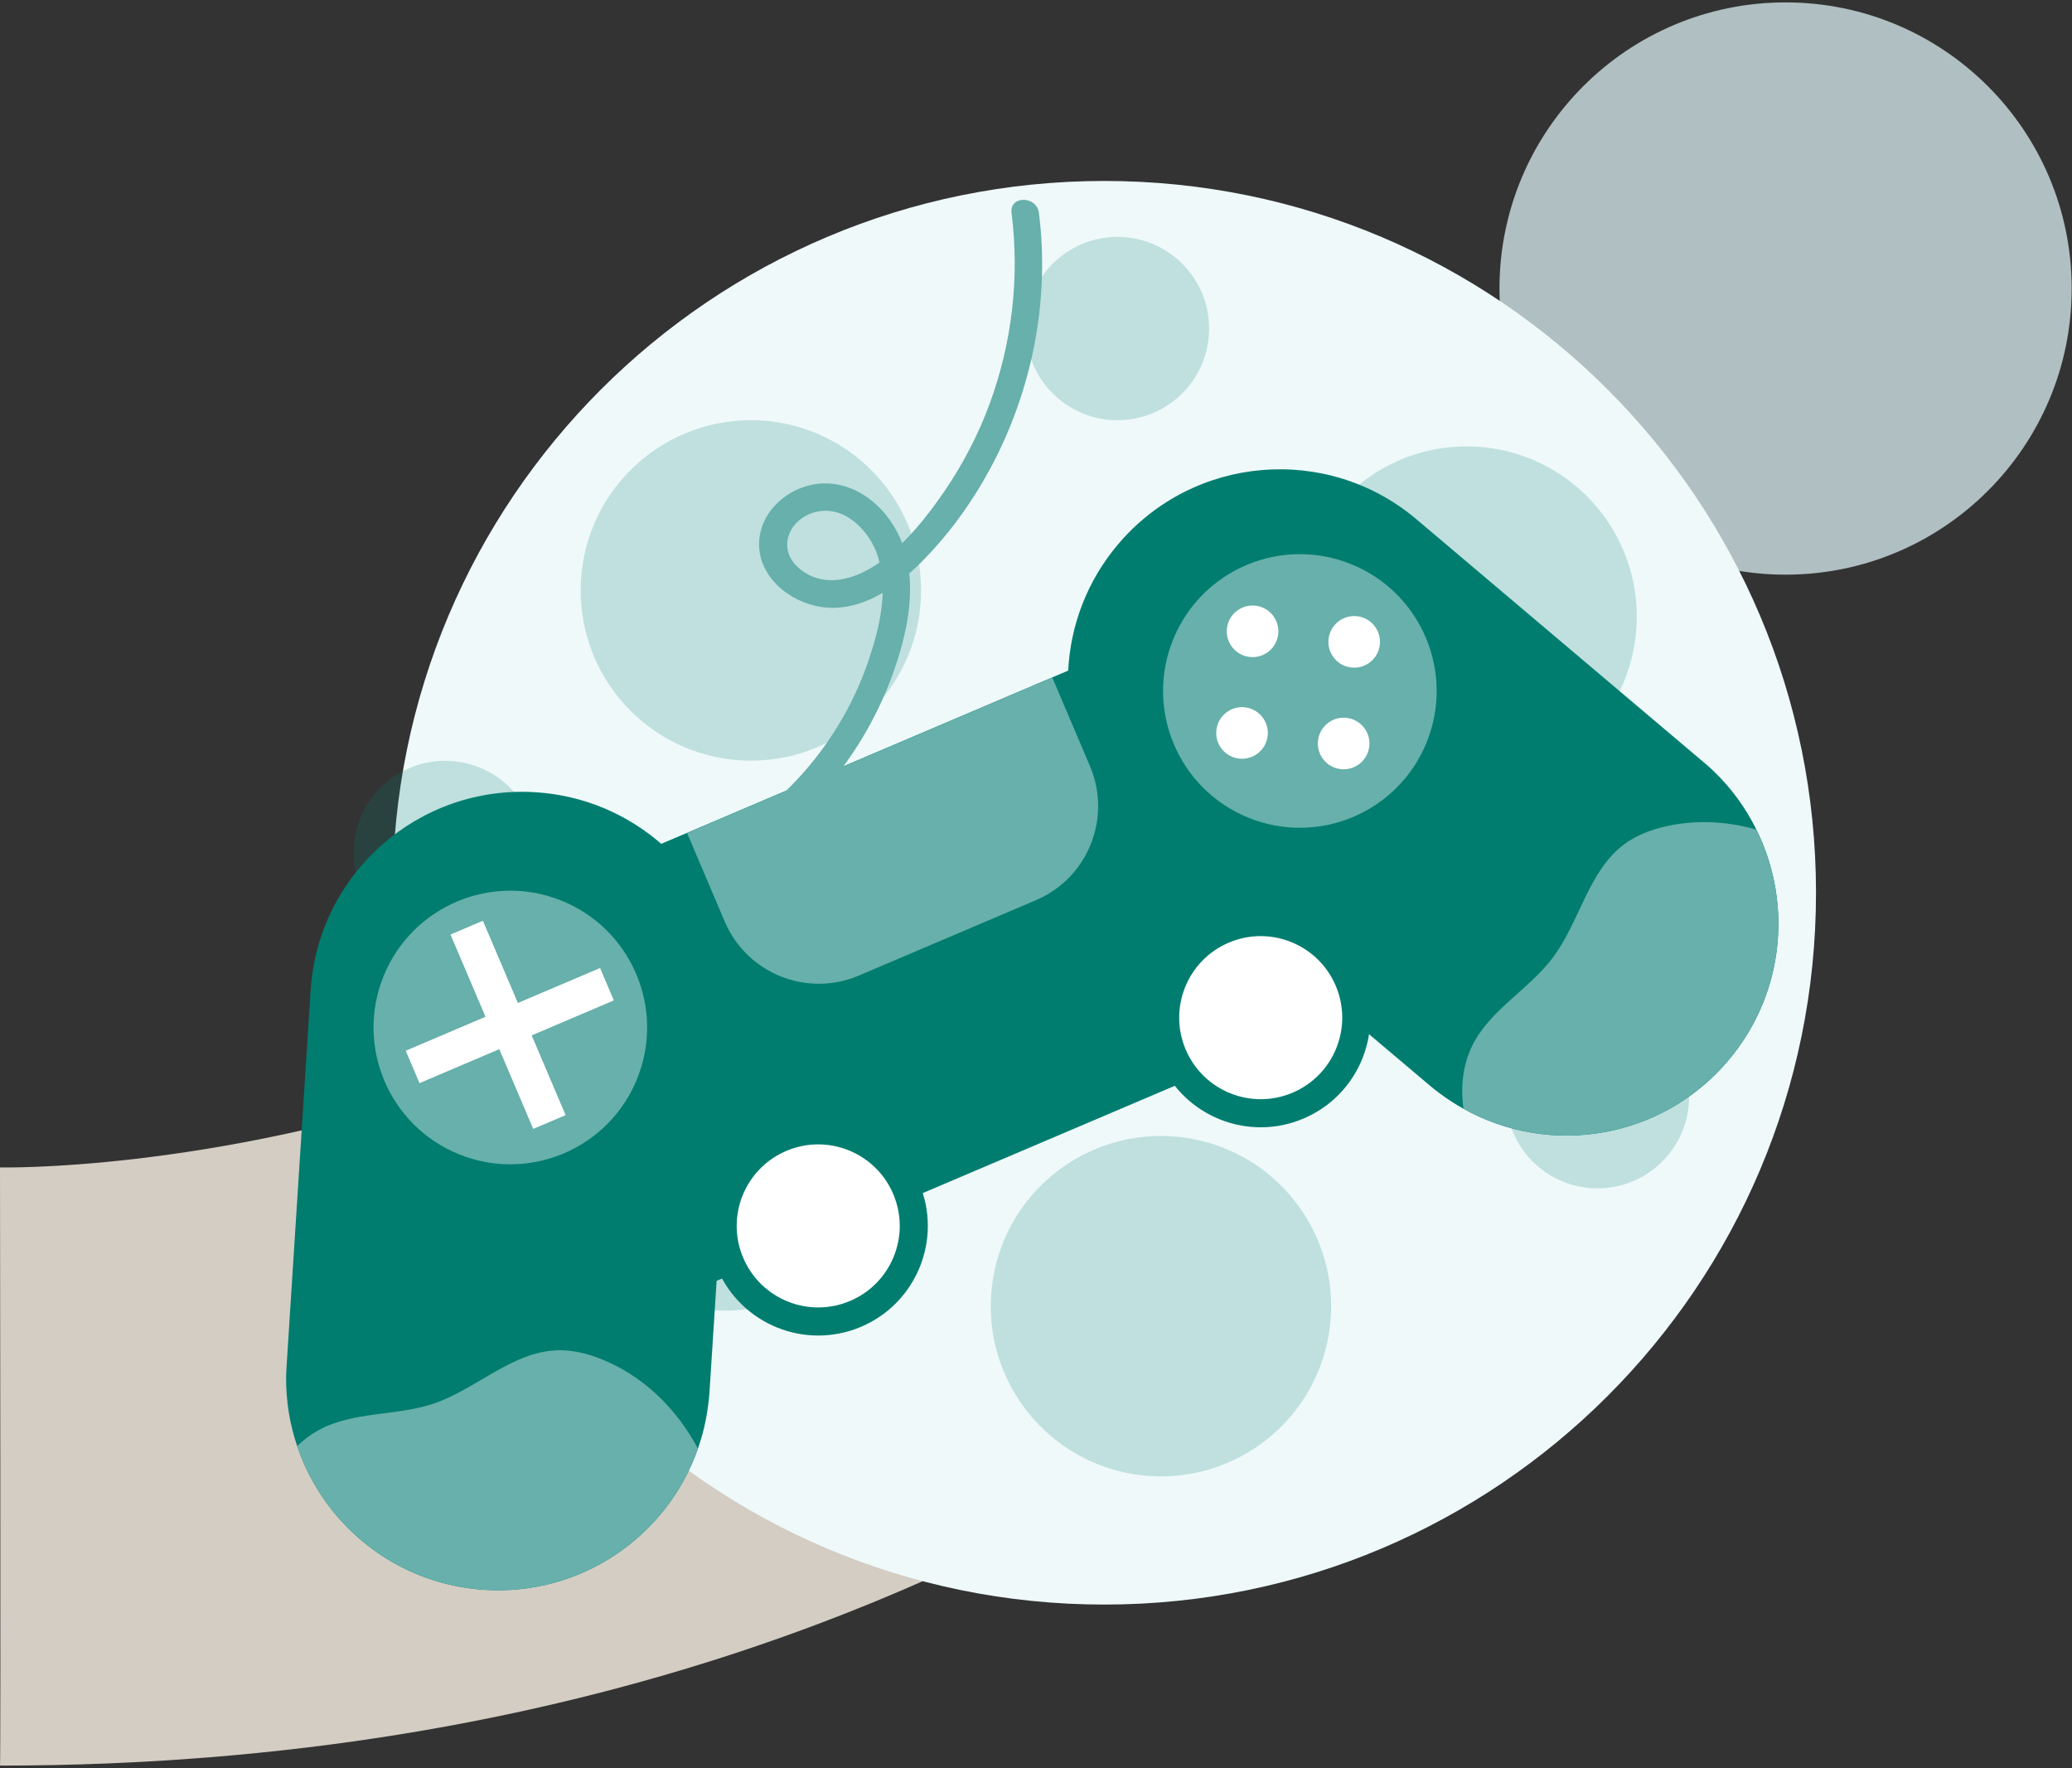 <svg width="688" height="587" viewBox="0 0 688 587" fill="none" xmlns="http://www.w3.org/2000/svg">
<rect x="0" y="0" width="688" height="587" fill="#333333" stroke="none"/>
<path opacity="0.83" d="M0 387.603C0 387.603 274.592 394.103 417.593 145.803C417.593 144.503 539.893 343.203 539.893 343.203C539.893 343.203 383.393 586.203 0 586.203C0.29 584.904 0 387.603 0 387.603Z" fill="#F4ECE0"/>
<path opacity="0.71" d="M592.893 190.797C540.426 190.797 497.893 148.264 497.893 95.797C497.893 43.33 540.426 0.797 592.893 0.797C645.36 0.797 687.893 43.33 687.893 95.797C687.893 148.264 645.36 190.797 592.893 190.797Z" fill="#E3F8FA"/>
<path d="M366.67 532.739C497.191 532.739 603 426.931 603 296.409C603 165.888 497.191 60.08 366.67 60.08C236.149 60.08 130.34 165.888 130.34 296.409C130.34 426.931 236.149 532.739 366.67 532.739Z" fill="#EFF9FA"/>
<g opacity="0.2">
<path d="M249.328 252.545C280.541 252.545 305.843 227.243 305.843 196.03C305.843 164.818 280.541 139.516 249.328 139.516C218.116 139.516 192.813 164.818 192.813 196.03C192.813 227.243 218.116 252.545 249.328 252.545Z" fill="#007D6F"/>
<path d="M441.262 442.776C446.29 411.972 425.396 382.925 394.592 377.897C363.789 372.868 334.741 393.763 329.713 424.567C324.685 455.37 345.58 484.418 376.383 489.446C407.186 494.474 436.234 473.579 441.262 442.776Z" fill="#007D6F"/>
<path d="M486.976 261.242C518.189 261.242 543.491 235.939 543.491 204.727C543.491 173.515 518.189 148.212 486.976 148.212C455.764 148.212 430.461 173.515 430.461 204.727C430.461 235.939 455.764 261.242 486.976 261.242Z" fill="#007D6F"/>
<path d="M296.447 387.689C301.447 356.88 280.525 327.85 249.715 322.85C218.905 317.849 189.876 338.772 184.875 369.582C179.875 400.392 200.798 429.421 231.608 434.421C262.417 439.422 291.447 418.499 296.447 387.689Z" fill="#007D6F"/>
<path d="M409.832 273.351C412.516 256.759 401.243 241.133 384.653 238.449C368.063 235.765 352.438 247.04 349.754 263.632C347.07 280.224 358.343 295.85 374.933 298.534C391.523 301.218 407.148 289.943 409.832 273.351Z" fill="#007D6F"/>
<path d="M371.052 139.518C387.859 139.518 401.484 125.893 401.484 109.086C401.484 92.279 387.859 78.654 371.052 78.654C354.245 78.654 340.62 92.279 340.62 109.086C340.62 125.893 354.245 139.518 371.052 139.518Z" fill="#007D6F"/>
<path d="M177.46 290.032C181.322 273.675 171.193 257.285 154.837 253.422C138.48 249.56 122.09 259.689 118.227 276.045C114.365 292.402 124.494 308.793 140.85 312.655C157.207 316.517 173.598 306.388 177.46 290.032Z" fill="#007D6F"/>
<path d="M551.957 385.638C563.841 373.754 563.841 354.486 551.957 342.601C540.072 330.717 520.804 330.717 508.92 342.601C497.036 354.486 497.036 373.754 508.92 385.638C520.804 397.522 540.072 397.522 551.957 385.638Z" fill="#007D6F"/>
</g>
<path d="M424.783 192.82L136.359 315.575L191.459 445.036L479.883 322.281L424.783 192.82Z" fill="#007D6F"/>
<path d="M243.547 337.726L240.277 388.683L238.204 421.285L237.949 425.282V425.319L235.586 462.172C235.476 463.627 235.367 465.042 235.149 466.46C234.531 471.512 233.367 476.345 231.734 480.961C221.594 510.001 193.062 529.918 160.861 527.845C133.42 526.099 110.667 508.838 100.6 485.176C99.909 483.54 99.255 481.833 98.673 480.124C96.236 472.927 94.93 465.187 95.003 457.226C95.039 455.881 95.076 454.499 95.185 453.156L103.146 328.747C105.652 289.966 139.09 260.562 177.871 263.035C193.899 264.053 208.327 270.378 219.594 280.19C227.591 287.169 233.949 295.891 238.131 305.74C242.31 315.519 244.31 326.386 243.547 337.726Z" fill="#007D6F"/>
<path d="M573.855 352.12C551.793 378.215 514.721 384.249 485.935 368.112C483.247 366.621 480.629 364.951 478.12 363.06C476.956 362.224 475.829 361.314 474.704 360.369L454.57 343.359L446.536 336.562L446.5 336.525L445.591 335.762L416.223 310.936L407.21 303.303L379.515 279.895C373.154 274.516 367.993 268.228 364.069 261.394C362.614 258.925 361.341 256.379 360.217 253.761C358.399 249.509 357.02 245.076 356.074 240.566C354.838 234.714 354.401 228.681 354.692 222.683C355.42 207.783 360.872 192.988 371.23 180.742C396.307 151.083 440.721 147.34 470.38 172.457L565.569 252.961C566.624 253.833 567.642 254.743 568.621 255.652C574.764 261.467 579.634 268.192 583.194 275.422C583.776 276.623 584.358 277.823 584.867 279.056C594.971 302.76 591.628 331.11 573.855 352.12Z" fill="#007D6F"/>
<path d="M305.166 392.771C313.037 411.263 304.424 432.634 285.932 440.504C267.44 448.374 246.07 439.761 238.2 421.27C230.329 402.778 238.942 381.407 257.434 373.537C275.926 365.667 297.296 374.279 305.166 392.771Z" fill="#007D6F"/>
<path d="M296.59 396.425C302.445 410.18 296.039 426.075 282.283 431.926C268.528 437.781 252.634 431.375 246.782 417.62C240.927 403.864 247.333 387.97 261.089 382.118C274.841 376.266 290.735 382.669 296.59 396.425Z" fill="white"/>
<path d="M452.096 323.631C459.966 342.122 451.354 363.493 432.862 371.363C414.37 379.233 392.999 370.621 385.129 352.129C377.259 333.637 385.872 312.266 404.363 304.396C422.855 296.526 444.226 305.136 452.096 323.631Z" fill="#007D6F"/>
<path d="M443.52 327.281C449.372 341.036 442.968 356.931 429.213 362.783C415.458 368.637 399.563 362.231 393.711 348.476C387.857 334.721 394.263 318.826 408.015 312.974C421.77 307.119 437.668 313.526 443.52 327.281Z" fill="white"/>
<path d="M211.58 358.118C220.954 334.853 209.693 308.395 186.428 299.021C163.164 289.647 136.705 300.908 127.331 324.173C117.958 347.438 129.219 373.897 152.483 383.27C175.748 392.644 202.207 381.383 211.58 358.118Z" fill="#67B0AB"/>
<path d="M473.688 246.525C483.139 223.29 471.966 196.793 448.731 187.342C425.497 177.89 398.999 189.064 389.548 212.299C380.096 235.533 391.27 262.031 414.505 271.482C437.739 280.933 464.237 269.76 473.688 246.525Z" fill="#67B0AB"/>
<path d="M228.133 276.561L240.646 305.962C247.992 323.218 267.92 331.248 285.175 323.906L343.975 298.88C358.906 292.525 366.937 276.74 364.055 261.418C363.619 259.03 362.91 256.678 361.919 254.351L356.137 240.765L349.406 224.949L228.133 276.561Z" fill="#67B0AB"/>
<path d="M160.344 305.705L149.589 310.282L177.053 374.809L187.807 370.232L160.344 305.705Z" fill="white"/>
<path d="M199.248 321.394L134.721 348.857L139.298 359.612L203.826 332.148L199.248 321.394Z" fill="white"/>
<path d="M422.564 204.207C425.546 207.88 424.985 213.274 421.313 216.259C417.64 219.241 412.245 218.681 409.26 215.008C406.278 211.335 406.839 205.941 410.512 202.956C414.188 199.977 419.582 200.534 422.564 204.207Z" fill="white"/>
<path d="M452.802 241.452C455.784 245.125 455.223 250.519 451.55 253.504C447.877 256.486 442.483 255.925 439.498 252.252C436.516 248.579 437.077 243.185 440.75 240.2C444.426 237.218 449.82 237.779 452.802 241.452Z" fill="white"/>
<path d="M407.01 236.699C410.683 233.717 416.077 234.278 419.062 237.951C422.044 241.624 421.483 247.018 417.81 250.003C414.137 252.985 408.743 252.424 405.758 248.751C402.779 245.078 403.337 239.681 407.01 236.699Z" fill="white"/>
<path d="M444.251 206.458C447.924 203.476 453.318 204.037 456.303 207.709C459.285 211.382 458.724 216.777 455.051 219.762C451.379 222.744 445.984 222.183 442.999 218.51C440.02 214.837 440.578 209.44 444.251 206.458Z" fill="white"/>
<path d="M250.403 282.663C271.64 268.562 287.765 247.816 296.408 223.845C301.023 211.048 304.43 196.147 300.405 182.752C297.072 171.661 287.768 161.582 275.749 160.56C264.579 159.612 252.818 168.015 252.088 179.588C251.351 191.277 262.185 200.074 272.922 201.556C285.741 203.326 297.347 195.253 305.945 186.616C314.973 177.549 322.658 166.961 328.731 155.712C342.68 129.883 348.668 99.827 344.968 70.665C344.241 64.94 335.14 64.868 335.877 70.665C338.595 92.108 336.052 113.809 328.594 134.092C324.849 144.278 319.788 153.987 313.685 162.96C307.796 171.615 300.72 180.449 292.187 186.634C284.344 192.316 273.649 195.677 265.413 188.759C257.712 182.292 261.888 172.197 270.931 169.97C280.465 167.618 288.793 176.288 291.474 184.649C295.084 195.91 292.081 208.341 288.42 219.202C280.816 241.755 265.646 261.647 245.815 274.814C240.963 278.033 245.509 285.912 250.403 282.663Z" fill="#67B0AB"/>
<path d="M231.737 480.962C221.597 510.002 193.065 529.918 160.864 527.846C133.423 526.1 110.671 508.839 100.603 485.177C99.912 483.54 99.258 481.834 98.676 480.125C100.785 478.052 103.146 476.273 105.801 474.819C117.286 468.531 131.459 470.203 143.854 466.061C158.137 461.264 169.913 448.833 184.998 448.324C190.923 448.105 196.775 449.851 202.19 452.321C214.982 458.173 225.161 468.567 231.737 480.962Z" fill="#67B0AB"/>
<path d="M573.853 352.118C551.792 378.213 514.72 384.247 485.934 368.11C484.952 360.767 485.679 353.427 489.058 346.775C495.019 335.145 507.632 328.493 515.517 318.062C524.602 306.067 527.33 289.13 539.47 280.19C544.267 276.702 550.082 274.811 555.934 273.793C565.056 272.229 574.362 272.92 583.193 275.429C583.775 276.63 584.357 277.83 584.866 279.063C594.969 302.758 591.627 331.108 573.853 352.118Z" fill="#67B0AB"/>
</svg>
